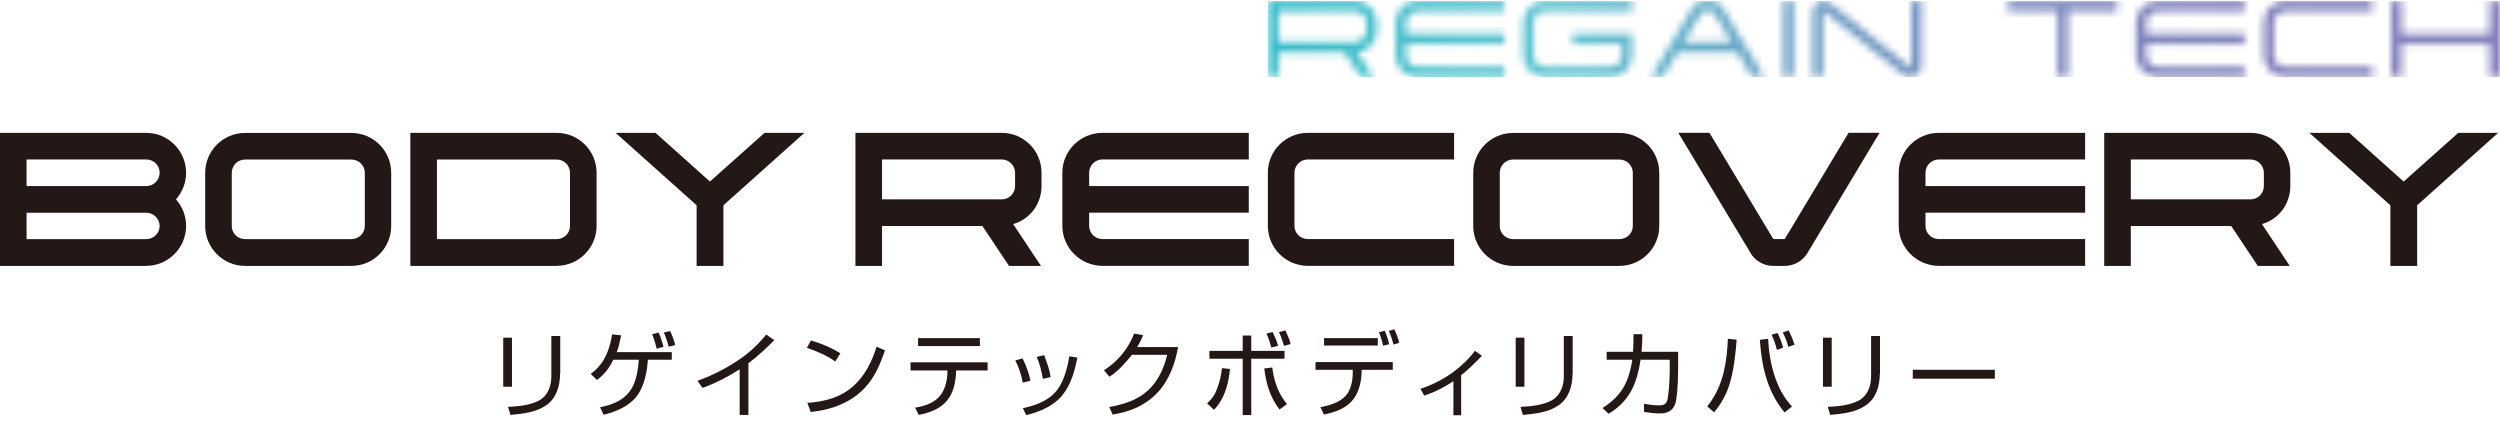 <svg width="344" height="58" viewBox="0 0 344 58" fill="none" xmlns="http://www.w3.org/2000/svg">
<path d="M70.447 53.218H69.245V46.462H70.447V53.218ZM77.067 51.427C77.067 53.082 76.568 54.805 75.14 55.78C73.666 56.778 71.966 56.914 70.243 57.095L69.903 55.984C71.331 55.916 72.918 55.78 74.188 55.1C75.389 54.442 75.865 53.105 75.865 51.812V46.235H77.089V51.427H77.067Z" fill="#231815"/>
<path d="M92.437 48.433V49.498H89.15C89.036 51.154 88.674 53.081 87.676 54.441C86.611 55.892 84.751 56.663 83.051 57.071L82.575 56.028C84.094 55.756 85.681 55.144 86.633 53.874C87.54 52.695 87.789 50.95 87.903 49.498H84.389C83.822 50.677 83.187 51.494 82.144 52.287L81.283 51.448C82.462 50.587 83.164 49.544 83.618 48.365C83.89 47.639 84.094 46.846 84.23 46.007L85.477 46.143C85.318 46.937 85.159 47.662 84.865 48.456H92.437V48.433ZM91.281 47.73L90.351 47.98C90.238 47.413 89.966 46.529 89.739 45.984L90.623 45.758C90.941 46.438 91.099 46.982 91.303 47.73M92.913 47.481L92.006 47.708C91.848 47.05 91.621 46.393 91.349 45.758L92.21 45.554C92.482 46.075 92.777 46.914 92.913 47.481Z" fill="#231815"/>
<path d="M103.001 57.095H101.777V50.815C100.167 51.858 98.467 52.719 96.676 53.377L95.973 52.402C97.719 51.767 99.374 50.974 100.938 49.976C102.729 48.865 104.112 47.686 105.427 46.031L106.538 46.802C105.427 47.936 104.271 49.024 102.979 49.976V57.117L103.001 57.095Z" fill="#231815"/>
<path d="M115.628 48.637L114.925 49.748C113.973 48.999 112.182 48.229 111.026 47.866L111.593 46.846C112.93 47.231 114.472 47.866 115.628 48.614M111.071 55.438C113.474 55.257 115.628 54.735 117.465 53.08C119.029 51.675 120.004 49.702 120.616 47.707L121.772 48.206C121.409 49.249 121.047 50.201 120.593 51.085C119.709 52.763 118.53 54.146 116.648 55.189C115.039 56.073 113.338 56.504 111.547 56.685L111.094 55.438H111.071Z" fill="#231815"/>
<path d="M135.897 49.861V50.972H131.567C131.521 52.468 131.249 53.647 130.705 54.554C129.912 55.914 128.506 56.685 126.42 57.093L125.921 56.096C127.712 55.801 128.914 55.211 129.617 54.078C130.07 53.33 130.365 52.332 130.365 51.085V50.972H125.287V49.861H135.897ZM134.831 47.617H126.33V46.528H134.831V47.617Z" fill="#231815"/>
<path d="M141.816 52.378L140.728 52.65C140.547 51.562 140.207 50.61 139.708 49.59L140.706 49.318C141.204 50.315 141.567 51.29 141.794 52.378M146.192 54.396C144.945 55.87 143.041 56.686 141.204 57.117L140.751 56.164C142.542 55.779 144.356 55.121 145.489 53.625C146.419 52.424 146.895 50.497 147.144 49.023L148.255 49.204C147.892 50.973 147.371 52.945 146.192 54.373M144.56 51.88L143.494 52.129C143.335 51.086 143.063 50.066 142.655 49.114L143.675 48.864C144.084 49.975 144.378 50.678 144.56 51.857" fill="#231815"/>
<path d="M162.106 47.753C161.698 50.042 160.882 52.332 159.249 54.055C157.526 55.846 155.509 56.64 153.105 57.048L152.629 56.005C155.486 55.529 157.504 54.531 158.864 52.718C159.635 51.697 160.224 50.405 160.61 48.818H155.758C154.896 49.884 153.831 51.131 152.652 51.834L151.904 50.949C153.173 50.133 154.216 49.113 155.01 47.911C155.418 47.299 155.781 46.619 156.053 45.894L157.3 46.12C157.05 46.732 156.823 47.163 156.483 47.753H162.083H162.106Z" fill="#231815"/>
<path d="M166.096 55.507C166.799 54.873 167.207 54.238 167.524 53.353C167.842 52.447 168.046 51.608 168.137 50.656L169.248 50.769C169.157 51.676 168.998 52.56 168.749 53.399C168.409 54.487 167.887 55.507 167.048 56.392L166.096 55.507ZM172.172 46.167V48.275H176.752V49.363H172.172V57.117H170.993V49.363H166.414V48.275H170.993V46.167H172.172ZM174.53 53.422C174.258 52.56 174.077 51.676 173.963 50.701L175.074 50.565C175.142 51.245 175.278 51.88 175.459 52.515C175.8 53.626 176.321 54.668 177.092 55.598L176.072 56.346C175.346 55.439 174.87 54.442 174.53 53.422ZM175.868 47.572L174.938 47.822C174.757 47.142 174.553 46.529 174.258 45.895L175.119 45.691C175.437 46.371 175.663 46.847 175.868 47.595M177.568 47.346L176.684 47.595C176.48 46.892 176.298 46.371 175.981 45.691L176.865 45.464C177.16 46.076 177.432 46.688 177.591 47.346" fill="#231815"/>
<path d="M191.647 49.816V50.882H187.362V50.95C187.362 52.673 186.908 54.305 185.865 55.348C184.868 56.346 183.508 56.754 182.17 57.048L181.694 56.028C182.941 55.779 184.233 55.439 185.14 54.487C185.911 53.67 186.137 52.333 186.137 51.29V50.882H181.014V49.816H191.624H191.647ZM189.583 47.549H182.193V46.529H189.583V47.549ZM191.148 47.368L190.309 47.572C190.173 46.937 190.014 46.325 189.742 45.713L190.536 45.509C190.808 46.098 191.012 46.733 191.148 47.368ZM192.531 47.164L191.76 47.413C191.533 46.665 191.42 46.234 191.102 45.531L191.851 45.305C192.123 45.781 192.395 46.62 192.531 47.164Z" fill="#231815"/>
<path d="M201.077 57.139H199.989V52.446C198.765 53.285 197.404 53.965 195.976 54.441L195.455 53.511C197.178 52.922 198.833 52.083 200.284 50.95C201.281 50.179 202.188 49.295 202.959 48.274L203.911 48.955C202.959 49.929 202.12 50.791 201.054 51.63V57.116L201.077 57.139Z" fill="#231815"/>
<path d="M209.76 53.218H208.559V46.462H209.76V53.218ZM216.38 51.427C216.38 53.082 215.881 54.805 214.453 55.78C212.98 56.778 211.279 56.914 209.556 57.095L209.216 55.984C210.644 55.916 212.231 55.78 213.501 55.1C214.703 54.442 215.179 53.105 215.179 51.812V46.235H216.403V51.427H216.38Z" fill="#231815"/>
<path d="M230.912 48.41V50.337C230.912 51.743 230.867 53.534 230.663 54.917C230.481 56.209 229.801 56.889 228.441 56.889C227.693 56.889 226.945 56.799 226.219 56.685V55.552C226.922 55.688 227.602 55.778 228.327 55.778C229.121 55.778 229.393 55.438 229.506 54.667C229.688 53.421 229.756 51.902 229.756 50.587V49.498H225.743C225.63 50.292 225.471 51.04 225.267 51.766C224.655 53.919 223.521 55.62 221.345 56.935L220.506 56.141C222.252 55.053 223.34 53.761 223.952 52.128C224.247 51.335 224.451 50.473 224.609 49.498H221.073V48.41H224.7C224.768 47.617 224.768 46.8 224.768 45.984H225.992C225.992 46.8 225.947 47.594 225.879 48.41H230.935H230.912Z" fill="#231815"/>
<path d="M237.941 53.013C237.465 54.442 236.807 55.598 235.855 56.731L234.903 55.915C236.059 54.532 236.739 52.945 237.17 51.245C237.533 49.749 237.691 48.184 237.759 46.62L238.961 46.733C238.825 48.683 238.553 51.132 237.941 52.991M243.291 46.62C243.382 48.411 243.654 50.134 244.221 51.834C244.765 53.422 245.445 54.691 246.579 55.938L245.558 56.754C244.266 55.19 243.45 53.489 242.951 51.699C242.498 50.134 242.271 48.479 242.158 46.756L243.314 46.62H243.291ZM245.354 47.844L244.493 48.139C244.334 47.414 244.085 46.733 243.767 46.053L244.583 45.804C244.924 46.461 245.15 47.096 245.354 47.822M246.919 47.436L246.08 47.731C245.83 46.892 245.694 46.529 245.309 45.736L246.125 45.464C246.465 46.189 246.692 46.643 246.919 47.436Z" fill="#231815"/>
<path d="M252.044 53.218H250.843V46.462H252.044V53.218ZM258.664 51.427C258.664 53.082 258.166 54.805 256.737 55.78C255.264 56.778 253.563 56.914 251.84 57.095L251.5 55.984C252.929 55.916 254.516 55.78 255.785 55.1C256.987 54.442 257.463 53.105 257.463 51.812V46.235H258.687V51.427H258.664Z" fill="#231815"/>
<path d="M274.489 50.881H263.198V52.105H274.489V50.881Z" fill="#231815"/>
<path d="M20.137 36.59H0V18.283H20.137C23.145 18.283 25.607 20.745 25.607 23.772C25.607 25.181 25.08 26.436 24.218 27.432C25.08 28.399 25.607 29.683 25.607 31.091C25.607 34.099 23.145 36.581 20.137 36.581M3.659 25.602H20.137C21.133 25.602 21.966 24.788 21.966 23.772C21.966 22.757 21.133 21.943 20.137 21.943H3.659V25.602ZM3.659 32.902H20.137C21.133 32.902 21.966 32.088 21.966 31.101C21.966 30.114 21.133 29.271 20.137 29.271H3.659V32.912V32.902Z" fill="#231815"/>
<path d="M48.34 36.589H33.721C30.684 36.589 28.232 34.108 28.232 31.1V23.781C28.232 20.744 30.694 18.292 33.721 18.292H48.34C51.396 18.292 53.829 20.754 53.829 23.781V31.1C53.829 34.108 51.396 36.589 48.34 36.589ZM33.721 32.901H48.34C49.384 32.901 50.198 32.087 50.198 31.1V23.781C50.198 22.785 49.384 21.951 48.34 21.951H33.721C32.696 21.951 31.891 22.785 31.891 23.781V31.1C31.891 32.096 32.706 32.901 33.721 32.901Z" fill="#231815"/>
<path d="M76.601 36.59H56.464V18.283H76.601C79.637 18.283 82.09 20.745 82.09 23.772V31.091C82.09 34.099 79.628 36.581 76.601 36.581M60.123 32.902H76.601C77.626 32.902 78.43 32.088 78.43 31.101V23.782C78.43 22.757 77.616 21.952 76.601 21.952H60.123V32.912V32.902Z" fill="#231815"/>
<path d="M99.543 28.246V36.59H95.855V28.246L84.713 18.283H90.203L97.684 24.98L105.195 18.283H110.684L99.543 28.246Z" fill="#231815"/>
<path d="M139.415 30.833L143.237 36.59H138.84L135.181 31.101H121.367V36.59H117.707V18.283H137.844C140.881 18.283 143.314 20.745 143.314 23.772V25.602C143.314 28.093 141.695 30.181 139.415 30.833ZM139.674 23.772C139.674 22.776 138.84 21.943 137.844 21.943H121.367V27.432H137.844C138.84 27.432 139.674 26.618 139.674 25.602V23.772Z" fill="#231815"/>
<path d="M151.696 18.283H171.832V21.943H151.696C150.671 21.943 149.866 22.776 149.866 23.772V25.602H171.832V29.262H149.866V31.091C149.866 32.088 150.68 32.892 151.696 32.892H171.832V36.581H151.696C148.659 36.581 146.178 34.09 146.178 31.091V23.772C146.178 20.736 148.659 18.283 151.696 18.283Z" fill="#231815"/>
<path d="M178.116 23.772V31.091C178.116 32.088 178.949 32.892 179.946 32.892H200.083V36.581H179.946C176.909 36.581 174.457 34.09 174.457 31.091V23.772C174.457 20.736 176.919 18.283 179.946 18.283H200.083V21.943H179.946C178.949 21.943 178.116 22.776 178.116 23.772Z" fill="#231815"/>
<path d="M222.826 36.589H208.207C205.17 36.589 202.718 34.108 202.718 31.1V23.781C202.718 20.744 205.18 18.292 208.207 18.292H222.826C225.882 18.292 228.315 20.754 228.315 23.781V31.1C228.315 34.108 225.882 36.589 222.826 36.589ZM208.197 32.901H222.816C223.86 32.901 224.675 32.087 224.675 31.1V23.781C224.675 22.785 223.86 21.951 222.816 21.951H208.197C207.172 21.951 206.368 22.785 206.368 23.781V31.1C206.368 32.096 207.182 32.901 208.197 32.901Z" fill="#231815"/>
<path d="M240.875 34.807L230.931 18.273H235.223L244.008 32.891H245.579L254.363 18.273H258.626L248.711 34.807C248.089 35.851 246.91 36.589 245.569 36.589H243.998C242.666 36.589 241.488 35.861 240.856 34.807" fill="#231815"/>
<path d="M266.779 18.283H286.915V21.943H266.779C265.754 21.943 264.949 22.776 264.949 23.772V25.602H286.915V29.262H264.949V31.091C264.949 32.088 265.763 32.892 266.779 32.892H286.915V36.581H266.779C263.742 36.581 261.261 34.09 261.261 31.091V23.772C261.261 20.736 263.742 18.283 266.779 18.283Z" fill="#231815"/>
<path d="M311.248 30.833L315.071 36.59H310.674L307.014 31.101H293.2V36.59H289.541V18.283H309.677C312.714 18.283 315.147 20.745 315.147 23.772V25.602C315.147 28.093 313.528 30.181 311.248 30.833ZM311.507 23.772C311.507 22.776 310.674 21.943 309.677 21.943H293.2V27.432H309.677C310.674 27.432 311.507 26.618 311.507 25.602V23.772Z" fill="#231815"/>
<path d="M332.601 28.246V36.59H328.912V28.246L317.771 18.283H323.26L330.742 24.98L338.253 18.283H343.742L332.601 28.246Z" fill="#231815"/>
<mask id="mask0_190_546" style="mask-type:luminance" maskUnits="userSpaceOnUse" x="174" y="0" width="170" height="11">
<path d="M175.874 1.546H186.45C187.322 1.546 188.022 2.245 188.022 3.097V4.237C188.022 5.071 187.322 5.789 186.45 5.789H175.874V1.546ZM174.457 0.128V10.598H175.874V7.217H185.013L187.303 10.598H189.008L186.709 7.198C188.232 7.064 189.43 5.789 189.43 4.237V3.097C189.43 1.469 188.098 0.137 186.45 0.118H174.457V0.128ZM195.005 0.128C193.377 0.137 192.045 1.478 192.045 3.107V7.638C192.045 9.267 193.377 10.598 195.005 10.598H206.999V9.19H195.005C194.153 9.19 193.463 8.491 193.463 7.638V6.086H206.999V4.669H193.463V3.117C193.463 2.264 194.153 1.565 195.005 1.565H206.999V0.128H195.005ZM212.555 0.128C210.927 0.137 209.605 1.478 209.605 3.107V7.638C209.605 9.267 210.917 10.598 212.555 10.598H221.608C223.237 10.598 224.559 9.267 224.559 7.638V4.659H216.387V6.077H223.151V7.629C223.151 8.481 222.461 9.181 221.608 9.181H212.555C211.703 9.181 211.013 8.481 211.013 7.629V3.107C211.013 2.254 211.703 1.555 212.555 1.555H224.559V0.128H212.555ZM234.129 1.756C234.206 1.622 234.34 1.546 234.493 1.546H235.461C235.614 1.546 235.758 1.622 235.825 1.756L238.248 5.799H231.696L234.139 1.756H234.129ZM234.484 0.128C233.823 0.128 233.229 0.492 232.912 1.028L227.165 10.608H228.812L230.843 7.226H239.072L241.103 10.608H242.751L237.022 1.028C236.697 0.492 236.122 0.147 235.451 0.128H234.484ZM245.366 10.598H246.784V0.128H245.366V10.598ZM262.974 0.128V9.075C262.974 9.133 262.897 9.2 262.84 9.2C262.792 9.2 262.782 9.181 262.754 9.171L251.909 0.463C251.651 0.271 251.315 0.137 250.97 0.137C250.118 0.137 249.418 0.837 249.418 1.68V10.608H250.836V1.67C250.836 1.613 250.894 1.555 250.97 1.555C250.999 1.555 251.018 1.565 251.028 1.584L261.891 10.292C262.15 10.503 262.495 10.608 262.849 10.608C263.692 10.608 264.392 9.918 264.392 9.085V0.128H262.983H262.974ZM276.338 0.128V1.546H283.13V10.598H284.538V1.546H291.301V0.128H276.338ZM296.877 0.128C295.248 0.137 293.917 1.478 293.917 3.107V7.638C293.917 9.267 295.248 10.598 296.877 10.598H308.871V9.19H296.877C296.024 9.19 295.334 8.491 295.334 7.638V6.086H308.871V4.669H295.334V3.117C295.334 2.264 296.024 1.565 296.877 1.565H308.871V0.128H296.877ZM314.427 0.128C312.798 0.137 311.476 1.478 311.476 3.107V7.638C311.476 9.267 312.789 10.598 314.427 10.598H326.421V9.19H314.427C313.574 9.19 312.885 8.491 312.885 7.638V3.107C312.885 2.254 313.574 1.555 314.427 1.555H326.421V0.128H314.427ZM342.592 0.128V4.659H330.444V0.128H329.036V10.598H330.444V6.077H342.592V10.598H344V0.128H342.592Z" fill="white"/>
</mask>
<g mask="url(#mask0_190_546)">
<path d="M344 0.129H174.457V10.6H344V0.129Z" fill="url(#paint0_linear_190_546)"/>
</g>
<defs>
<linearGradient id="paint0_linear_190_546" x1="156.694" y1="1.05" x2="326.238" y2="1.05" gradientUnits="userSpaceOnUse">
<stop stop-color="#21B8C5"/>
<stop offset="0.34" stop-color="#5DC2D0"/>
<stop offset="0.35" stop-color="#5DC0CF"/>
<stop offset="0.51" stop-color="#6DA4C6"/>
<stop offset="0.67" stop-color="#788FC0"/>
<stop offset="0.82" stop-color="#7F83BC"/>
<stop offset="0.97" stop-color="#827FBB"/>
<stop offset="1" stop-color="#827FBB"/>
</linearGradient>
</defs>
</svg>
